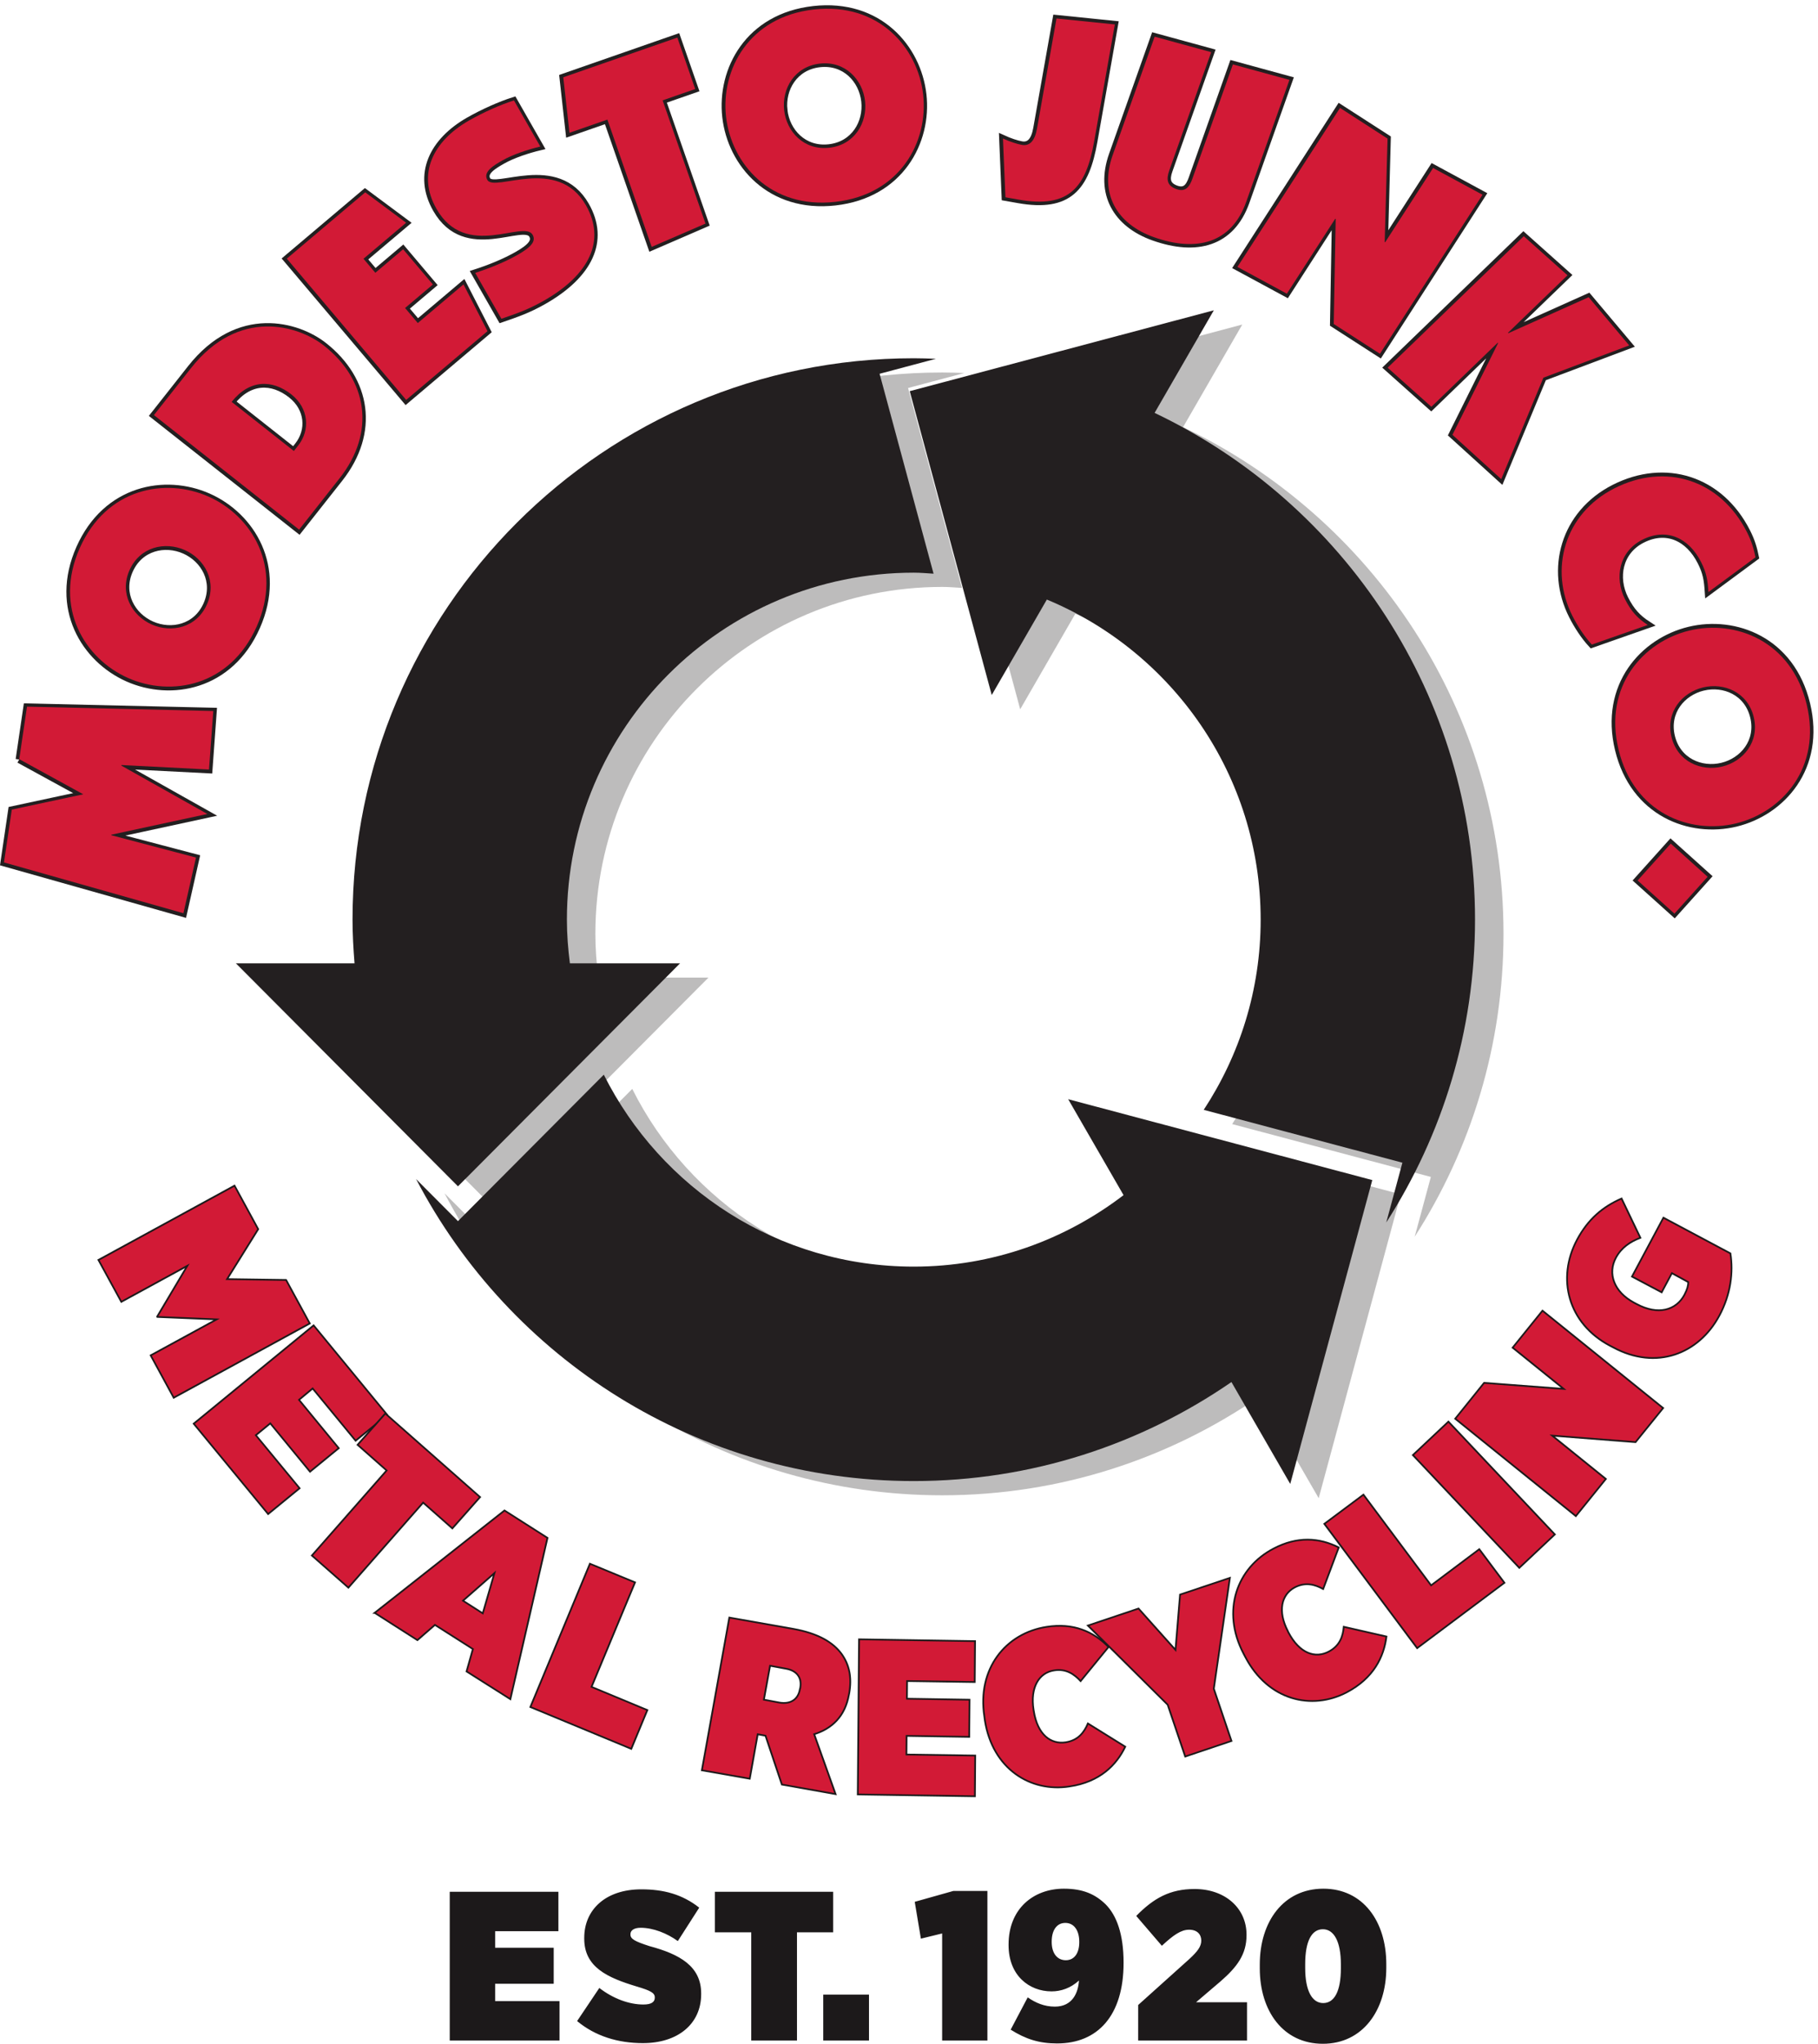 <?xml version="1.0" encoding="UTF-8" standalone="no"?> <svg xmlns="http://www.w3.org/2000/svg" xmlns:svg="http://www.w3.org/2000/svg" version="1.1" id="svg1" width="175.1" height="196.791" viewBox="0 0 175.1 196.791"><defs id="defs1"></defs><g id="g1" transform="translate(7.1101489e-5,-0.002)"><g id="group-R5"><path id="path2" d="M 352.254,653.516 513.07,814.965 h -79.761 c -1.34,10.367 -2.164,20.898 -2.164,31.633 0,138.715 112.472,251.182 251.191,251.182 4.84,0 9.562,-0.45 14.332,-0.72 l -39.078,144.73 40.769,10.84 c -5.324,0.21 -10.656,0.39 -16.023,0.39 -224.469,0 -406.441,-181.97 -406.441,-406.422 0,-10.676 0.625,-21.18 1.457,-31.633 H 191.441 L 352.254,653.516" style="fill:#bdbcbc;fill-opacity:1;fill-rule:nonzero;stroke:none" transform="matrix(0.133,0,0,-0.133,0,202.52)"></path><path id="path3" d="m 1088.79,846.598 c 0,161.972 -94.935,301.562 -232.048,366.862 l 42.875,74.27 -220.222,-58.54 59.406,-219.99 39.902,69.12 c 90.871,-37.78 154.824,-127.187 154.824,-231.722 0,-50.875 -15.234,-98.141 -41.23,-137.707 l 143.883,-38.246 -11.7,-43.301 c 40.64,63.273 64.31,138.469 64.31,219.254" style="fill:#bdbcbc;fill-opacity:1;fill-rule:nonzero;stroke:none" transform="matrix(0.133,0,0,-0.133,0,202.52)"></path><path id="path4" d="m 834.246,647.152 c -42.195,-32.281 -94.668,-51.757 -151.91,-51.757 -98.328,0 -183.242,56.644 -224.477,138.949 L 352.254,628.336 321.91,658.789 c 67.832,-129.91 203.731,-218.641 360.426,-218.641 85.469,0 164.605,26.602 230.035,71.684 l 42.59,-73.773 59.409,219.992 -220.222,58.551 40.098,-69.45" style="fill:#bdbcbc;fill-opacity:1;fill-rule:nonzero;stroke:none" transform="matrix(0.133,0,0,-0.133,0,202.52)"></path><path id="path5" d="m 331.652,663.824 160.813,161.442 h -79.766 c -1.324,10.375 -2.164,20.89 -2.164,31.625 0,138.73 112.473,251.199 251.199,251.199 4.84,0 9.563,-0.45 14.325,-0.73 l -39.079,144.73 40.778,10.84 c -5.332,0.21 -10.649,0.4 -16.024,0.4 -224.468,0 -406.441,-181.97 -406.441,-406.439 0,-10.668 0.617,-21.172 1.449,-31.625 H 170.828 L 331.652,663.824" style="fill:#231f20;fill-opacity:1;fill-rule:nonzero;stroke:none" transform="matrix(0.133,0,0,-0.133,0,202.52)"></path><path id="path6" d="m 1068.17,856.891 c 0,161.989 -94.916,301.579 -232.037,366.879 l 42.887,74.27 -220.223,-58.54 59.391,-219.99 39.914,69.12 c 90.871,-37.78 154.832,-127.204 154.832,-231.739 0,-50.868 -15.243,-98.125 -41.235,-137.692 l 143.881,-38.261 -11.7,-43.293 c 40.64,63.273 64.29,138.468 64.29,219.246" style="fill:#231f20;fill-opacity:1;fill-rule:nonzero;stroke:none" transform="matrix(0.133,0,0,-0.133,0,202.52)"></path><path id="path7" d="m 813.637,657.445 c -42.188,-32.269 -94.66,-51.75 -151.903,-51.75 -98.339,0 -183.242,56.641 -224.484,138.957 L 331.652,638.637 301.309,669.09 c 67.836,-129.902 203.722,-218.641 360.425,-218.641 85.461,0 164.602,26.602 230.032,71.68 l 42.586,-73.77 59.41,219.993 -220.215,58.55 40.09,-69.457" style="fill:#231f20;fill-opacity:1;fill-rule:nonzero;stroke:none" transform="matrix(0.133,0,0,-0.133,0,202.52)"></path><path id="path8" d="m 13.883,972.82 5.606,38.04 134.903,-3.1 -3.082,-42.377 -63.461,3.242 -0.051,-0.391 L 150.109,933.207 80.609,918.191 80.562,917.809 141.906,901.66 132.82,861.375 2.867,898.082 8.5,936.324 60.266,947.43 13.883,972.82" style="fill:#d21a36;fill-opacity:1;fill-rule:nonzero;stroke:#231f20;stroke-width:5.133;stroke-linecap:butt;stroke-linejoin:miter;stroke-miterlimit:4;stroke-dasharray:none;stroke-opacity:1" transform="matrix(0.133,0,0,-0.133,0,202.52)"></path><path id="path9" d="m 109.789,1070.38 c 14.277,-6.32 32.441,-2.43 39.973,14.52 7.515,16.95 -1.793,33.03 -16.047,39.37 -14.277,6.33 -32.449,2.44 -39.977,-14.51 -7.524,-16.95 1.785,-33.03 16.051,-39.38 z m 41.102,92.59 c 31.207,-13.85 54.144,-50.72 34.902,-94.07 -19.242,-43.35 -61.965,-51.07 -93.18,-37.22 -31.219,13.86 -54.156,50.73 -34.91,94.08 19.25,43.35 61.961,51.07 93.188,37.21" style="fill:#d21a36;fill-opacity:1;fill-rule:nonzero;stroke:none" transform="matrix(0.133,0,0,-0.133,0,202.52)"></path><path id="path10" d="m 109.789,1070.38 c 14.277,-6.32 32.441,-2.43 39.973,14.52 7.515,16.95 -1.793,33.03 -16.047,39.37 -14.277,6.33 -32.449,2.44 -39.977,-14.51 -7.524,-16.95 1.785,-33.03 16.051,-39.38 z m 41.102,92.59 c 31.207,-13.85 54.144,-50.72 34.902,-94.07 -19.242,-43.35 -61.965,-51.07 -93.18,-37.22 -31.219,13.86 -54.156,50.73 -34.91,94.08 19.25,43.35 61.961,51.07 93.188,37.21 z" style="fill:none;stroke:#231f20;stroke-width:5.133;stroke-linecap:butt;stroke-linejoin:miter;stroke-miterlimit:4;stroke-dasharray:none;stroke-opacity:1" transform="matrix(0.133,0,0,-0.133,0,202.52)"></path><path id="path11" d="m 212.711,1196.05 3.144,3.99 c 8.833,11.18 7.649,27.03 -4.917,36.93 -13.934,11.01 -30.461,10.86 -43.274,-5.37 z m -101.316,25.98 26.835,34.01 c 34.454,43.69 77.336,31.24 96.333,16.25 31.41,-24.79 37.687,-62.54 11.21,-96.11 l -29.257,-37.08 -105.121,82.93" style="fill:#d21a36;fill-opacity:1;fill-rule:nonzero;stroke:none" transform="matrix(0.133,0,0,-0.133,0,202.52)"></path><path id="path12" d="m 212.711,1196.05 3.144,3.99 c 8.833,11.18 7.649,27.03 -4.917,36.93 -13.934,11.01 -30.461,10.86 -43.274,-5.37 z m -101.316,25.98 26.835,34.01 c 34.454,43.69 77.336,31.24 96.333,16.25 31.41,-24.79 37.687,-62.54 11.21,-96.11 l -29.257,-37.08 z" style="fill:none;stroke:#231f20;stroke-width:5.133;stroke-linecap:butt;stroke-linejoin:miter;stroke-miterlimit:4;stroke-dasharray:none;stroke-opacity:1" transform="matrix(0.133,0,0,-0.133,0,202.52)"></path><path id="path13" d="m 294.016,1233.03 -86.45,102.24 56.778,48 29.594,-22.01 -30.852,-26.08 8.57,-10.13 20.117,17.01 21.543,-25.49 -20.105,-17 9.195,-10.87 33.082,27.97 17.383,-33.86 -58.855,-49.78" style="fill:#d21a36;fill-opacity:1;fill-rule:nonzero;stroke:none" transform="matrix(0.133,0,0,-0.133,0,202.52)"></path><path id="path14" d="m 294.016,1233.03 -86.45,102.24 56.778,48 29.594,-22.01 -30.852,-26.08 8.57,-10.13 20.117,17.01 21.543,-25.49 -20.105,-17 9.195,-10.87 33.082,27.97 17.383,-33.86 z" style="fill:none;stroke:#231f20;stroke-width:5.133;stroke-linecap:butt;stroke-linejoin:miter;stroke-miterlimit:4;stroke-dasharray:none;stroke-opacity:1" transform="matrix(0.133,0,0,-0.133,0,202.52)"></path><path id="path15" d="m 391.086,1416.45 c -8.715,-2.06 -19.871,-5.73 -27.328,-9.99 -6.098,-3.49 -14.41,-8.23 -11.012,-14.16 5.223,-9.16 50.758,17.76 71.383,-18.34 14.613,-25.58 2.437,-50.3 -30.266,-68.98 -11.523,-6.59 -20.015,-9.41 -30.922,-13.17 l -18.968,33.21 c 10.82,3.49 21.765,7.94 30.918,13.18 9.656,5.51 13.257,9.82 10.648,14.39 -6.383,11.18 -48.367,-18.41 -69.566,18.7 -14.426,25.25 -2.461,49.17 23.457,63.98 10.511,5.99 22.886,11.49 32.593,14.56 l 19.063,-33.38" style="fill:#d21a36;fill-opacity:1;fill-rule:nonzero;stroke:none" transform="matrix(0.133,0,0,-0.133,0,202.52)"></path><path id="path16" d="m 391.086,1416.45 c -8.715,-2.06 -19.871,-5.73 -27.328,-9.99 -6.098,-3.49 -14.41,-8.23 -11.012,-14.16 5.223,-9.16 50.758,17.76 71.383,-18.34 14.613,-25.58 2.437,-50.3 -30.266,-68.98 -11.523,-6.59 -20.015,-9.41 -30.922,-13.17 l -18.968,33.21 c 10.82,3.49 21.765,7.94 30.918,13.18 9.656,5.51 13.257,9.82 10.648,14.39 -6.383,11.18 -48.367,-18.41 -69.566,18.7 -14.426,25.25 -2.461,49.17 23.457,63.98 10.511,5.99 22.886,11.49 32.593,14.56 z" style="fill:none;stroke:#231f20;stroke-width:5.133;stroke-linecap:butt;stroke-linejoin:miter;stroke-miterlimit:4;stroke-dasharray:none;stroke-opacity:1" transform="matrix(0.133,0,0,-0.133,0,202.52)"></path><path id="path17" d="m 407.695,1466.68 82.586,28.76 12.977,-37.24 -23.61,-8.22 31.082,-89.22 -38.976,-16.88 -32.102,92.17 -27.472,-9.57 -4.485,40.2" style="fill:#d21a36;fill-opacity:1;fill-rule:nonzero;stroke:none" transform="matrix(0.133,0,0,-0.133,0,202.52)"></path><path id="path18" d="m 407.695,1466.68 82.586,28.76 12.977,-37.24 -23.61,-8.22 31.082,-89.22 -38.976,-16.88 -32.102,92.17 -27.472,-9.57 z" style="fill:none;stroke:#231f20;stroke-width:5.133;stroke-linecap:butt;stroke-linejoin:miter;stroke-miterlimit:4;stroke-dasharray:none;stroke-opacity:1" transform="matrix(0.133,0,0,-0.133,0,202.52)"></path><path id="path19" d="m 567.684,1442.86 c 1.742,-15.52 14.277,-29.24 32.703,-27.17 18.426,2.07 27.609,18.23 25.867,33.73 -1.731,15.52 -14.274,29.24 -32.695,27.17 -18.426,-2.07 -27.614,-18.23 -25.875,-33.73 z m 100.656,11.29 c 3.812,-33.94 -16.43,-72.35 -63.555,-77.64 -47.129,-5.29 -75.383,27.69 -79.187,61.62 -3.805,33.94 16.433,72.35 63.562,77.63 47.121,5.29 75.375,-27.67 79.18,-61.61" style="fill:#d21a36;fill-opacity:1;fill-rule:nonzero;stroke:none" transform="matrix(0.133,0,0,-0.133,0,202.52)"></path><path id="path20" d="m 567.684,1442.86 c 1.742,-15.52 14.277,-29.24 32.703,-27.17 18.426,2.07 27.609,18.23 25.867,33.73 -1.731,15.52 -14.274,29.24 -32.695,27.17 -18.426,-2.07 -27.614,-18.23 -25.875,-33.73 z m 100.656,11.29 c 3.812,-33.94 -16.43,-72.35 -63.555,-77.64 -47.129,-5.29 -75.383,27.69 -79.187,61.62 -3.805,33.94 16.433,72.35 63.562,77.63 47.121,5.29 75.375,-27.67 79.18,-61.61 z" style="fill:none;stroke:#231f20;stroke-width:5.133;stroke-linecap:butt;stroke-linejoin:miter;stroke-miterlimit:4;stroke-dasharray:none;stroke-opacity:1" transform="matrix(0.133,0,0,-0.133,0,202.52)"></path><path id="path21" d="m 807.141,1505.01 -14.996,-84.76 c -5.883,-33.25 -18.098,-48.53 -54.622,-42.07 l -9.613,1.7 -1.781,42.54 c 4.949,-2.27 10.191,-3.99 13.652,-4.6 5.766,-1.02 9.43,2.9 11.024,11.93 l 14.09,79.57 42.246,-4.31" style="fill:#d21a36;fill-opacity:1;fill-rule:nonzero;stroke:none" transform="matrix(0.133,0,0,-0.133,0,202.52)"></path><path id="path22" d="m 807.141,1505.01 -14.996,-84.76 c -5.883,-33.25 -18.098,-48.53 -54.622,-42.07 l -9.613,1.7 -1.781,42.54 c 4.949,-2.27 10.191,-3.99 13.652,-4.6 5.766,-1.02 9.43,2.9 11.024,11.93 l 14.09,79.57 z" style="fill:none;stroke:#231f20;stroke-width:5.133;stroke-linecap:butt;stroke-linejoin:miter;stroke-miterlimit:4;stroke-dasharray:none;stroke-opacity:1" transform="matrix(0.133,0,0,-0.133,0,202.52)"></path><path id="path23" d="m 876.938,1485.04 -30.379,-85.75 c -2.282,-6.44 -1.629,-11.02 5.183,-13.43 6.621,-2.35 9.469,1.62 11.555,7.5 l 29.344,82.8 40.98,-11.2 -31.301,-88.33 c -10.625,-29.99 -35.937,-36.56 -66.859,-25.6 -27.055,9.58 -39.723,31.68 -29.883,59.47 l 30.395,85.75 40.965,-11.21" style="fill:#d21a36;fill-opacity:1;fill-rule:nonzero;stroke:none" transform="matrix(0.133,0,0,-0.133,0,202.52)"></path><path id="path24" d="m 876.938,1485.04 -30.379,-85.75 c -2.282,-6.44 -1.629,-11.02 5.183,-13.43 6.621,-2.35 9.469,1.62 11.555,7.5 l 29.344,82.8 40.98,-11.2 -31.301,-88.33 c -10.625,-29.99 -35.937,-36.56 -66.859,-25.6 -27.055,9.58 -39.723,31.68 -29.883,59.47 l 30.395,85.75 z" style="fill:none;stroke:#231f20;stroke-width:5.133;stroke-linecap:butt;stroke-linejoin:miter;stroke-miterlimit:4;stroke-dasharray:none;stroke-opacity:1" transform="matrix(0.133,0,0,-0.133,0,202.52)"></path><path id="path25" d="m 970.16,1444.72 34.45,-22.21 -2.03,-74.86 0.33,-0.21 34.69,53.82 35.81,-19.37 -74.222,-115.19 -33.477,21.57 1.367,76 -0.332,0.2 -34.992,-54.3 -35.82,19.37 74.226,115.18" style="fill:#d21a36;fill-opacity:1;fill-rule:nonzero;stroke:none" transform="matrix(0.133,0,0,-0.133,0,202.52)"></path><path id="path26" d="m 970.16,1444.72 34.45,-22.21 -2.03,-74.86 0.33,-0.21 34.69,53.82 35.81,-19.37 -74.222,-115.19 -33.477,21.57 1.367,76 -0.332,0.2 -34.992,-54.3 -35.82,19.37 z" style="fill:none;stroke:#231f20;stroke-width:5.133;stroke-linecap:butt;stroke-linejoin:miter;stroke-miterlimit:4;stroke-dasharray:none;stroke-opacity:1" transform="matrix(0.133,0,0,-0.133,0,202.52)"></path><path id="path27" d="m 1004.75,1256.61 98.5,95.2 31.68,-28.29 -43.09,-41.63 0.28,-0.28 58.14,26.06 29.35,-34.87 -62.1,-23.36 -30.51,-73.46 -35.33,32.08 33.01,66.37 -0.27,0.28 -48,-46.38 -31.66,28.28" style="fill:#d21a36;fill-opacity:1;fill-rule:nonzero;stroke:none" transform="matrix(0.133,0,0,-0.133,0,202.52)"></path><path id="path28" d="m 1004.75,1256.61 98.5,95.2 31.68,-28.29 -43.09,-41.63 0.28,-0.28 58.14,26.06 29.35,-34.87 -62.1,-23.36 -30.51,-73.46 -35.33,32.08 33.01,66.37 -0.27,0.28 -48,-46.38 z" style="fill:none;stroke:#231f20;stroke-width:5.133;stroke-linecap:butt;stroke-linejoin:miter;stroke-miterlimit:4;stroke-dasharray:none;stroke-opacity:1" transform="matrix(0.133,0,0,-0.133,0,202.52)"></path><path id="path29" d="m 1152.68,1056.24 c -5.36,5.81 -10.22,13.19 -14.01,20.68 -17.05,33.58 -6.04,73.97 30.32,92.45 36.89,18.73 76.59,6.49 96.03,-31.79 3.45,-6.78 4.97,-12.36 6.14,-18.11 l -34.06,-25.17 c -0.57,8.46 -1.3,13.77 -5.37,21.78 -8.83,17.4 -24.94,24.97 -42.52,16.05 -16.88,-8.57 -20.34,-27.62 -12.47,-43.11 4.5,-8.87 9.24,-13.91 16.44,-18.57 l -40.5,-14.21" style="fill:#d21a36;fill-opacity:1;fill-rule:nonzero;stroke:none" transform="matrix(0.133,0,0,-0.133,0,202.52)"></path><path id="path30" d="m 1152.68,1056.24 c -5.36,5.81 -10.22,13.19 -14.01,20.68 -17.05,33.58 -6.04,73.97 30.32,92.45 36.89,18.73 76.59,6.49 96.03,-31.79 3.45,-6.78 4.97,-12.36 6.14,-18.11 l -34.06,-25.17 c -0.57,8.46 -1.3,13.77 -5.37,21.78 -8.83,17.4 -24.94,24.97 -42.52,16.05 -16.88,-8.57 -20.34,-27.62 -12.47,-43.11 4.5,-8.87 9.24,-13.91 16.44,-18.57 z" style="fill:none;stroke:#231f20;stroke-width:5.133;stroke-linecap:butt;stroke-linejoin:miter;stroke-miterlimit:4;stroke-dasharray:none;stroke-opacity:1" transform="matrix(0.133,0,0,-0.133,0,202.52)"></path><path id="path31" d="m 1233.27,1025.23 c -15.19,-3.67 -27.23,-17.81 -22.88,-35.843 4.36,-18.016 21.52,-25.117 36.7,-21.457 15.17,3.66 27.23,17.8 22.87,35.83 -4.34,18.03 -21.51,25.12 -36.69,21.47 z m 23.75,-98.476 c -33.2,-8 -73.84,7.293 -84.96,53.394 -11.11,46.102 18.08,78.242 51.28,86.252 33.2,8 73.84,-7.29 84.95,-53.4 11.12,-46.098 -18.08,-78.238 -51.27,-86.246" style="fill:#d21a36;fill-opacity:1;fill-rule:nonzero;stroke:none" transform="matrix(0.133,0,0,-0.133,0,202.52)"></path><path id="path32" d="m 1233.27,1025.23 c -15.19,-3.67 -27.23,-17.81 -22.88,-35.843 4.36,-18.016 21.52,-25.117 36.7,-21.457 15.17,3.66 27.23,17.8 22.87,35.83 -4.34,18.03 -21.51,25.12 -36.69,21.47 z m 23.75,-98.476 c -33.2,-8 -73.84,7.293 -84.96,53.394 -11.11,46.102 18.08,78.242 51.28,86.252 33.2,8 73.84,-7.29 84.95,-53.4 11.12,-46.098 -18.08,-78.238 -51.27,-86.246 z" style="fill:none;stroke:#231f20;stroke-width:5.133;stroke-linecap:butt;stroke-linejoin:miter;stroke-miterlimit:4;stroke-dasharray:none;stroke-opacity:1" transform="matrix(0.133,0,0,-0.133,0,202.52)"></path><path id="path33" d="m 1209.89,912.129 26.69,-23.992 -23.98,-26.696 -26.7,23.989 23.99,26.699" style="fill:#d21a36;fill-opacity:1;fill-rule:nonzero;stroke:none" transform="matrix(0.133,0,0,-0.133,0,202.52)"></path><path id="path34" d="m 1209.89,912.129 26.69,-23.992 -23.98,-26.696 -26.7,23.989 z" style="fill:none;stroke:#231f20;stroke-width:5.133;stroke-linecap:butt;stroke-linejoin:miter;stroke-miterlimit:4;stroke-dasharray:none;stroke-opacity:1" transform="matrix(0.133,0,0,-0.133,0,202.52)"></path><path id="path35" d="m 13.934,973.059 5.613,38.041 134.91,-3.17 -3.109,-42.36 -63.45,3.262 -0.059,-0.394 62.305,-35.043 -69.508,-15 -0.051,-0.372 61.348,-16.179 -9.114,-40.301 -129.945,36.777 5.656,38.239 51.758,11.089 -46.355,25.411" style="fill:#d21a36;fill-opacity:1;fill-rule:nonzero;stroke:none" transform="matrix(0.133,0,0,-0.133,0,202.52)"></path><path id="path36" d="m 109.859,1070.59 c 14.266,-6.34 32.446,-2.45 39.981,14.5 7.523,16.94 -1.77,33.04 -16.043,39.38 -14.277,6.33 -32.449,2.44 -39.973,-14.5 -7.539,-16.95 1.77,-33.04 16.035,-39.38 z m 41.145,92.58 c 31.207,-13.87 54.133,-50.75 34.867,-94.1 -19.269,-43.34 -61.992,-51.06 -93.211,-37.19 -31.223,13.87 -54.133,50.76 -34.875,94.1 19.262,43.35 62,51.07 93.219,37.19" style="fill:#d21a36;fill-opacity:1;fill-rule:nonzero;stroke:none" transform="matrix(0.133,0,0,-0.133,0,202.52)"></path><path id="path37" d="m 212.805,1196.2 3.144,3.98 c 8.821,11.19 7.641,27.03 -4.926,36.95 -13.937,11 -30.46,10.85 -43.277,-5.39 z m -101.325,25.98 26.844,34.02 c 34.453,43.68 77.328,31.22 96.332,16.23 31.41,-24.78 37.68,-62.53 11.199,-96.09 l -29.253,-37.09 -105.122,82.93" style="fill:#d21a36;fill-opacity:1;fill-rule:nonzero;stroke:none" transform="matrix(0.133,0,0,-0.133,0,202.52)"></path><path id="path38" d="m 294.145,1233.15 -86.45,102.29 56.801,48.01 29.594,-22.01 -30.86,-26.09 8.579,-10.14 20.125,17.01 21.543,-25.49 -20.125,-17.02 9.199,-10.89 33.101,27.98 17.383,-33.87 -58.89,-49.78" style="fill:#d21a36;fill-opacity:1;fill-rule:nonzero;stroke:none" transform="matrix(0.133,0,0,-0.133,0,202.52)"></path><path id="path39" d="m 391.273,1416.59 c -8.71,-2.05 -19.886,-5.73 -27.343,-9.99 -6.106,-3.49 -14.41,-8.23 -11.024,-14.17 5.231,-9.15 50.789,17.76 71.41,-18.35 14.614,-25.59 2.426,-50.32 -30.3,-68.99 -11.524,-6.59 -20.024,-9.42 -30.918,-13.18 l -18.981,33.23 c 10.828,3.49 21.774,7.94 30.926,13.17 9.676,5.52 13.281,9.83 10.668,14.4 -6.395,11.19 -48.387,-18.41 -69.594,18.72 -14.426,25.26 -2.461,49.18 23.488,63.99 10.508,6 22.879,11.5 32.594,14.56 l 19.074,-33.39" style="fill:#d21a36;fill-opacity:1;fill-rule:nonzero;stroke:none" transform="matrix(0.133,0,0,-0.133,0,202.52)"></path><path id="path40" d="m 407.91,1466.74 82.594,28.74 12.945,-37.24 -23.59,-8.21 31.032,-89.22 -38.969,-16.87 -32.067,92.17 -27.472,-9.56 -4.473,40.19" style="fill:#d21a36;fill-opacity:1;fill-rule:nonzero;stroke:none" transform="matrix(0.133,0,0,-0.133,0,202.52)"></path><path id="path41" d="m 567.863,1442.9 c 1.739,-15.52 14.282,-29.23 32.703,-27.17 18.426,2.07 27.606,18.22 25.875,33.74 -1.75,15.52 -14.285,29.23 -32.711,27.17 -18.417,-2.07 -27.609,-18.22 -25.867,-33.74 z m 100.657,11.3 c 3.812,-33.95 -16.426,-72.36 -63.555,-77.64 -47.129,-5.29 -75.375,27.68 -79.188,61.62 -3.812,33.95 16.43,72.34 63.563,77.63 47.121,5.29 75.375,-27.68 79.18,-61.61" style="fill:#d21a36;fill-opacity:1;fill-rule:nonzero;stroke:none" transform="matrix(0.133,0,0,-0.133,0,202.52)"></path><path id="path42" d="m 807.336,1505 -14.996,-84.76 c -5.887,-33.26 -18.106,-48.54 -54.621,-42.08 l -9.621,1.7 -1.782,42.54 c 4.95,-2.27 10.196,-3.99 13.661,-4.6 5.757,-1.02 9.425,2.9 11.015,11.93 l 14.09,79.57 42.254,-4.3" style="fill:#d21a36;fill-opacity:1;fill-rule:nonzero;stroke:none" transform="matrix(0.133,0,0,-0.133,0,202.52)"></path><path id="path43" d="m 877.113,1484.94 -30.383,-85.71 c -2.277,-6.44 -1.621,-11.02 5.18,-13.43 6.625,-2.35 9.477,1.61 11.567,7.49 l 29.339,82.77 40.95,-11.2 -31.293,-88.29 c -10.625,-29.98 -35.938,-36.54 -66.832,-25.59 -27.039,9.59 -39.711,31.68 -29.868,59.45 l 30.383,85.71 40.957,-11.2" style="fill:#d21a36;fill-opacity:1;fill-rule:nonzero;stroke:none" transform="matrix(0.133,0,0,-0.133,0,202.52)"></path><path id="path44" d="m 970.391,1444.57 34.429,-22.23 -2.07,-74.84 0.33,-0.22 34.72,53.79 35.8,-19.38 -74.295,-115.13 -33.457,21.58 1.418,75.99 -0.325,0.21 -35.027,-54.28 -35.812,19.38 74.289,115.13" style="fill:#d21a36;fill-opacity:1;fill-rule:nonzero;stroke:none" transform="matrix(0.133,0,0,-0.133,0,202.52)"></path><path id="path45" d="m 1004.89,1256.48 98.58,95.19 31.66,-28.28 -43.1,-41.64 0.27,-0.28 58.16,26.05 29.35,-34.89 -62.11,-23.36 -30.55,-73.46 -35.33,32.09 33.04,66.38 -0.27,0.28 -48.02,-46.38 -31.68,28.3" style="fill:#d21a36;fill-opacity:1;fill-rule:nonzero;stroke:none" transform="matrix(0.133,0,0,-0.133,0,202.52)"></path><path id="path46" d="m 1152.75,1056.04 c -5.36,5.81 -10.2,13.2 -14.02,20.69 -17.03,33.6 -5.99,74 30.4,92.44 36.9,18.73 76.6,6.46 96.02,-31.83 3.44,-6.8 4.96,-12.38 6.13,-18.13 l -34.08,-25.16 c -0.58,8.47 -1.29,13.79 -5.36,21.79 -8.83,17.41 -24.94,25 -42.52,16.09 -16.89,-8.56 -20.35,-27.62 -12.5,-43.12 4.5,-8.87 9.25,-13.91 16.43,-18.58 l -40.5,-14.19" style="fill:#d21a36;fill-opacity:1;fill-rule:nonzero;stroke:none" transform="matrix(0.133,0,0,-0.133,0,202.52)"></path><path id="path47" d="m 1233.32,1025.02 c -15.18,-3.66 -27.23,-17.8 -22.89,-35.817 4.34,-18.027 21.5,-25.137 36.69,-21.484 15.17,3.66 27.22,17.797 22.88,35.831 -4.34,18.01 -21.5,25.11 -36.68,21.47 z m 23.71,-98.473 c -33.21,-7.988 -73.83,7.32 -84.92,53.426 -11.1,46.107 18.09,78.217 51.3,86.217 33.2,8 73.82,-7.33 84.92,-53.42 11.1,-46.114 -18.1,-78.231 -51.3,-86.223" style="fill:#d21a36;fill-opacity:1;fill-rule:nonzero;stroke:none" transform="matrix(0.133,0,0,-0.133,0,202.52)"></path><path id="path48" d="m 1209.91,911.934 26.69,-24 -24.01,-26.68 -26.68,23.996 24,26.684" style="fill:#d21a36;fill-opacity:1;fill-rule:nonzero;stroke:none" transform="matrix(0.133,0,0,-0.133,0,202.52)"></path><path id="path49" d="M 0.505,4.315625e-4 H 8.438 V -2.847 H 3.786 V -4.101 H 8.017 V -6.703 H 3.786 V -7.898 H 8.356 V -10.746 H 0.505 Z M 14.465,0.188 c 2.52,0 4.207,-1.383 4.207,-3.539 v -0.047 c 0,-1.969 -1.547,-2.836 -3.738,-3.422 -1.055,-0.34 -1.371,-0.516 -1.371,-0.832 v -0.035 c 0,-0.258 0.246,-0.457 0.738,-0.457 0.902,0 1.91,0.398 2.684,0.961 l 1.547,-2.414 c -1.219,-0.961 -2.566,-1.324 -4.184,-1.324 -2.59,0 -4.125,1.477 -4.125,3.504 v 0.059 c 0,2.051 1.652,2.812 3.797,3.457 0.984,0.293 1.301,0.457 1.301,0.785 v 0.023 c 0,0.293 -0.223,0.492 -0.82,0.492 -1.02,0 -2.168,-0.41 -3.188,-1.195 l -1.605,2.391 c 1.312,1.09 2.953,1.594 4.758,1.594 z M 22.29,4.315625e-4 h 3.305 V -7.816 h 2.613 v -2.93 h -8.543 v 2.93 h 2.625 z m 5.203,0 h 3.305 V -3.316 h -3.305 z m 8.59,0 h 3.27 V -10.804 h -2.461 l -2.789,0.785 0.445,2.66 1.535,-0.375 z M 44.222,-2.449 c -0.75,0 -1.383,-0.27 -1.957,-0.668 l -1.23,2.332 c 1.078,0.68 2.051,0.996 3.352,0.996 2.941,0 4.805,-2.016 4.805,-5.812 v -0.035 c 0,-2.027 -0.492,-3.398 -1.301,-4.207 -0.738,-0.715 -1.617,-1.125 -3.012,-1.125 -2.203,0 -3.996,1.453 -3.996,4.031 v 0.047 c 0,2.203 1.5,3.34 3.105,3.34 0.68,0 1.383,-0.234 1.98,-0.785 -0.047,0.832 -0.434,1.887 -1.746,1.887 z m 0.797,-3.352 c -0.633,0 -1.02,-0.516 -1.02,-1.312 v -0.035 c 0,-0.797 0.352,-1.348 0.984,-1.348 0.633,0 1.008,0.551 1.008,1.359 v 0.035 c 0,0.785 -0.352,1.301 -0.973,1.301 z M 50.248,4.315625e-4 H 58.111 V -2.765 h -3.68 l 1.758,-1.5 c 1.219,-1.055 1.887,-1.969 1.887,-3.34 v -0.047 c 0,-1.91 -1.547,-3.293 -3.75,-3.293 -1.781,0 -2.953,0.656 -4.219,1.945 l 1.852,2.156 c 0.832,-0.773 1.383,-1.16 1.969,-1.16 0.598,0 0.879,0.352 0.879,0.785 0,0.422 -0.258,0.773 -0.867,1.336 l -3.691,3.316 z M 63.593,0.235 c 2.859,0 4.582,-2.391 4.582,-5.484 v -0.27 c 0,-3.094 -1.688,-5.449 -4.547,-5.449 -2.883,0 -4.594,2.379 -4.594,5.473 v 0.281 c 0,3.082 1.688,5.449 4.559,5.449 z m 0.023,-2.941 c -0.797,0 -1.301,-0.879 -1.301,-2.531 v -0.281 c 0,-1.664 0.469,-2.52 1.277,-2.52 0.797,0 1.301,0.879 1.301,2.531 v 0.293 c 0,1.652 -0.469,2.508 -1.277,2.508 z m 0,0" style="fill:#1c191a;fill-opacity:1;fill-rule:nonzero;stroke:none" aria-label="EST. 1920" transform="matrix(1.333,0,0,1.333,42.643,196.48)"></path><path id="path50" d="M 0.536,1.3576576e-5 3.981,0.002 l 0.002,-5.542 2.175,3.746 0.026,9.89e-4 2.209,-3.752 -0.002,5.542 3.482,0.008 -1.45e-4,-11.426 -3.576,-0.007 -2.095,3.788 -2.09,-3.78 -3.576,-0.007 z m 0,0" style="fill:#d21a36;fill-opacity:1;fill-rule:nonzero;stroke:#1c191a;stroke-width:0.125;stroke-linecap:butt;stroke-linejoin:miter;stroke-miterlimit:4;stroke-dasharray:none;stroke-opacity:1" aria-label="M" transform="matrix(0.64,1.17,-1.147,0.626,9.138,120.693)"></path><path id="path51" d="m 0.541,0.005 8.458,-0.013 0.002,-2.998 -4.969,0.012 1.726e-4,-1.376 4.521,-0.002 0.002,-2.735 -4.521,0.002 -0.01,-1.307 4.887,-0.004 0.009,-3.007 -8.376,0.005 z m 0,0" style="fill:#d21a36;fill-opacity:1;fill-rule:nonzero;stroke:#1c191a;stroke-width:0.125;stroke-linecap:butt;stroke-linejoin:miter;stroke-miterlimit:4;stroke-dasharray:none;stroke-opacity:1" aria-label="E" transform="matrix(0.846,1.03,-1.011,0.829,18.203,136.524)"></path><path id="path52" d="m 2.972,0.005 3.512,-0.004 -0.007,-8.342 2.814,0.002 0.008,-3.082 -9.125,8.11e-4 -0.008,3.082 2.798,0.001 z m 0,0" style="fill:#d21a36;fill-opacity:1;fill-rule:nonzero;stroke:#1c191a;stroke-width:0.125;stroke-linecap:butt;stroke-linejoin:miter;stroke-miterlimit:4;stroke-dasharray:none;stroke-opacity:1" aria-label="T" transform="matrix(1,0.882,-0.864,0.981,27.071,147.155)"></path><path id="path53" d="M -0.169,-0.002 3.488,0.006 3.967,-1.635 7.218,-1.633 7.698,0.009 11.443,0.002 7.47,-11.493 3.787,-11.498 -0.179,0.004 Z M 4.744,-4.248 5.596,-7.207 6.441,-4.243 Z m 0,0" style="fill:#d21a36;fill-opacity:1;fill-rule:nonzero;stroke:#1c191a;stroke-width:0.125;stroke-linecap:butt;stroke-linejoin:miter;stroke-miterlimit:4;stroke-dasharray:none;stroke-opacity:1" aria-label="A" transform="matrix(1.125,0.715,-0.7,1.104,36.282,155.428)"></path><path id="path54" d="m 0.535,0.008 7.891,-0.01 -0.004,-3.092 -4.366,0.002 0.003,-8.338 -3.526,0.008 z m 0,0" style="fill:#d21a36;fill-opacity:1;fill-rule:nonzero;stroke:#1c191a;stroke-width:0.125;stroke-linecap:butt;stroke-linejoin:miter;stroke-miterlimit:4;stroke-dasharray:none;stroke-opacity:1" aria-label="L" transform="matrix(1.231,0.512,-0.502,1.207,50.428,164.084)"></path><path id="path55" d="" style="fill:#d21a36;fill-opacity:1;fill-rule:nonzero;stroke:none" aria-label=" " transform="matrix(1.277,0.384,-0.377,1.252,61.883,168.605)"></path><path id="path56" d="M 0.535,-8.297691e-4 4.045,-0.006 4.044,-3.333 4.616,-3.328 6.403,0.003 10.343,0.005 8.058,-4.062 c 1.176,-0.626 1.968,-1.669 1.964,-3.319 l 0.004,-0.11 c -0.006,-1.189 -0.362,-2.059 -1.027,-2.728 -0.778,-0.77 -1.985,-1.206 -3.76,-1.212 l -4.701,0.003 z M 4.042,-5.92 l 0.006,-2.539 1.156,0.009 c 0.773,-0.007 1.275,0.412 1.273,1.214 l -0.009,0.087 c 0.009,0.8 -0.498,1.232 -1.282,1.24 z m 0,0" style="fill:#d21a36;fill-opacity:1;fill-rule:nonzero;stroke:#1c191a;stroke-width:0.125;stroke-linecap:butt;stroke-linejoin:miter;stroke-miterlimit:4;stroke-dasharray:none;stroke-opacity:1" aria-label="R" transform="matrix(1.313,0.233,-0.231,1.287,66.899,170.337)"></path><path id="path57" d="m 0.54,0.003 8.462,-0.008 -0.002,-3 -4.969,0.01 2.689e-4,-1.375 4.524,-0.003 6.372e-4,-2.737 -4.524,0.003 8.662e-4,-1.303 4.887,-0.009 -0.002,-3.012 -8.38,0.007 z m 0,0" style="fill:#d21a36;fill-opacity:1;fill-rule:nonzero;stroke:#1c191a;stroke-width:0.125;stroke-linecap:butt;stroke-linejoin:miter;stroke-miterlimit:4;stroke-dasharray:none;stroke-opacity:1" aria-label="E" transform="matrix(1.333,0.022,-0.011,1.307,81.897,172.769)"></path><path id="path58" d="M 5.634,0.225 C 7.849,0.236 9.218,-0.806 10.048,-2.042 L 7.644,-4.152 C 7.28,-3.556 6.761,-3.033 5.848,-3.032 4.78,-3.031 3.914,-3.882 3.918,-5.684 l -7.25e-4,-0.073 c -0.003,-1.682 0.808,-2.643 1.91,-2.638 0.89,-0.005 1.402,0.524 1.768,1.078 l 2.371,-2.166 C 9.053,-10.801 7.702,-11.656 5.768,-11.647 2.779,-11.647 0.334,-9.384 0.333,-5.815 l -0.007,0.277 c 0.003,3.618 2.449,5.77 5.308,5.762 z m 0,0" style="fill:#d21a36;fill-opacity:1;fill-rule:nonzero;stroke:#1c191a;stroke-width:0.125;stroke-linecap:butt;stroke-linejoin:miter;stroke-miterlimit:4;stroke-dasharray:none;stroke-opacity:1" aria-label="C" transform="matrix(1.318,-0.204,0.202,1.292,95.547,172.875)"></path><path id="path59" d="m 3.414,-0.001 3.524,-4.5707e-4 -0.006,-4.063 3.654,-7.36 -3.795,-0.004 -1.587,3.756 -1.578,-3.758 -3.858,-5.73e-4 3.639,7.405 z m 0,0" style="fill:#d21a36;fill-opacity:1;fill-rule:nonzero;stroke:#1c191a;stroke-width:0.125;stroke-linecap:butt;stroke-linejoin:miter;stroke-miterlimit:4;stroke-dasharray:none;stroke-opacity:1" aria-label="Y" transform="matrix(1.264,-0.425,0.417,1.239,109.839,170.587)"></path><path id="path60" d="m 5.637,0.235 c 2.212,-0.005 3.567,-1.048 4.412,-2.282 L 7.644,-4.142 c -0.367,0.586 -0.885,1.105 -1.797,1.104 -1.075,0.006 -1.935,-0.845 -1.934,-2.652 l 0.006,-0.064 c -0.001,-1.673 0.807,-2.631 1.908,-2.636 0.886,0.001 1.401,0.519 1.763,1.077 L 9.978,-9.491 C 9.063,-10.803 7.7,-11.653 5.766,-11.648 c -2.988,-0.005 -5.434,2.262 -5.435,5.823 l 1.6558e-4,0.283 C 0.329,-1.927 2.78,0.232 5.637,0.235 Z m 0,0" style="fill:#d21a36;fill-opacity:1;fill-rule:nonzero;stroke:#1c191a;stroke-width:0.125;stroke-linecap:butt;stroke-linejoin:miter;stroke-miterlimit:4;stroke-dasharray:none;stroke-opacity:1" aria-label="C" transform="matrix(1.181,-0.619,0.606,1.158,122.908,166.171)"></path><path id="path61" d="m 0.544,-0.003 7.877,-2.3033e-4 -0.002,-3.091 -4.352,0.005 0.009,-8.336 -3.525,-0.005 z m 0,0" style="fill:#d21a36;fill-opacity:1;fill-rule:nonzero;stroke:#1c191a;stroke-width:0.125;stroke-linecap:butt;stroke-linejoin:miter;stroke-miterlimit:4;stroke-dasharray:none;stroke-opacity:1" aria-label="L" transform="matrix(1.067,-0.799,0.783,1.047,135.915,159.137)"></path><path id="path62" d="m 0.581,-3.4321194e-4 3.523,0.005 -0.004,-11.424 -3.523,-0.005 z m 0,0" style="fill:#d21a36;fill-opacity:1;fill-rule:nonzero;stroke:#1c191a;stroke-width:0.125;stroke-linecap:butt;stroke-linejoin:miter;stroke-miterlimit:4;stroke-dasharray:none;stroke-opacity:1" aria-label="I" transform="matrix(0.97,-0.915,0.897,0.951,145.769,151.5)"></path><path id="path63" d="m 0.541,-0.001 3.45,9.102e-5 -3.134e-4,-5.083 3.417,5.08 3.166,0.003 -0.002,-11.425 -3.433,0.002 0.001,4.837 -3.275,-4.843 -3.325,0.005 z m 0,0" style="fill:#d21a36;fill-opacity:1;fill-rule:nonzero;stroke:#1c191a;stroke-width:0.125;stroke-linecap:butt;stroke-linejoin:miter;stroke-miterlimit:4;stroke-dasharray:none;stroke-opacity:1" aria-label="N" transform="matrix(0.838,-1.037,1.017,0.821,151.325,146.547)"></path><path id="path64" d="m 5.983,0.23 c 1.756,0.003 3.245,-0.606 4.334,-1.444 l -0.006,-5.593 -4.823,0.004 0.008,2.476 1.568,-0.002 -0.011,1.375 C 6.845,-2.842 6.58,-2.765 6.103,-2.762 4.85,-2.769 3.891,-3.737 3.895,-5.555 l -1.278e-4,-0.203 c 0.002,-1.695 0.955,-2.744 2.245,-2.743 0.839,0.003 1.509,0.369 2.105,0.897 l 1.861,-2.588 c -1.173,-0.945 -2.466,-1.459 -4.128,-1.46 -3.203,3.43e-4 -5.648,2.337 -5.645,5.792 l 0.003,0.31 c -0.01,3.583 2.486,5.785 5.647,5.78 z m 0,0" style="fill:#d21a36;fill-opacity:1;fill-rule:nonzero;stroke:#1c191a;stroke-width:0.125;stroke-linecap:butt;stroke-linejoin:miter;stroke-miterlimit:4;stroke-dasharray:none;stroke-opacity:1" aria-label="G" transform="matrix(0.629,-1.175,1.153,0.616,161.575,133.559)"></path></g></g></svg> 